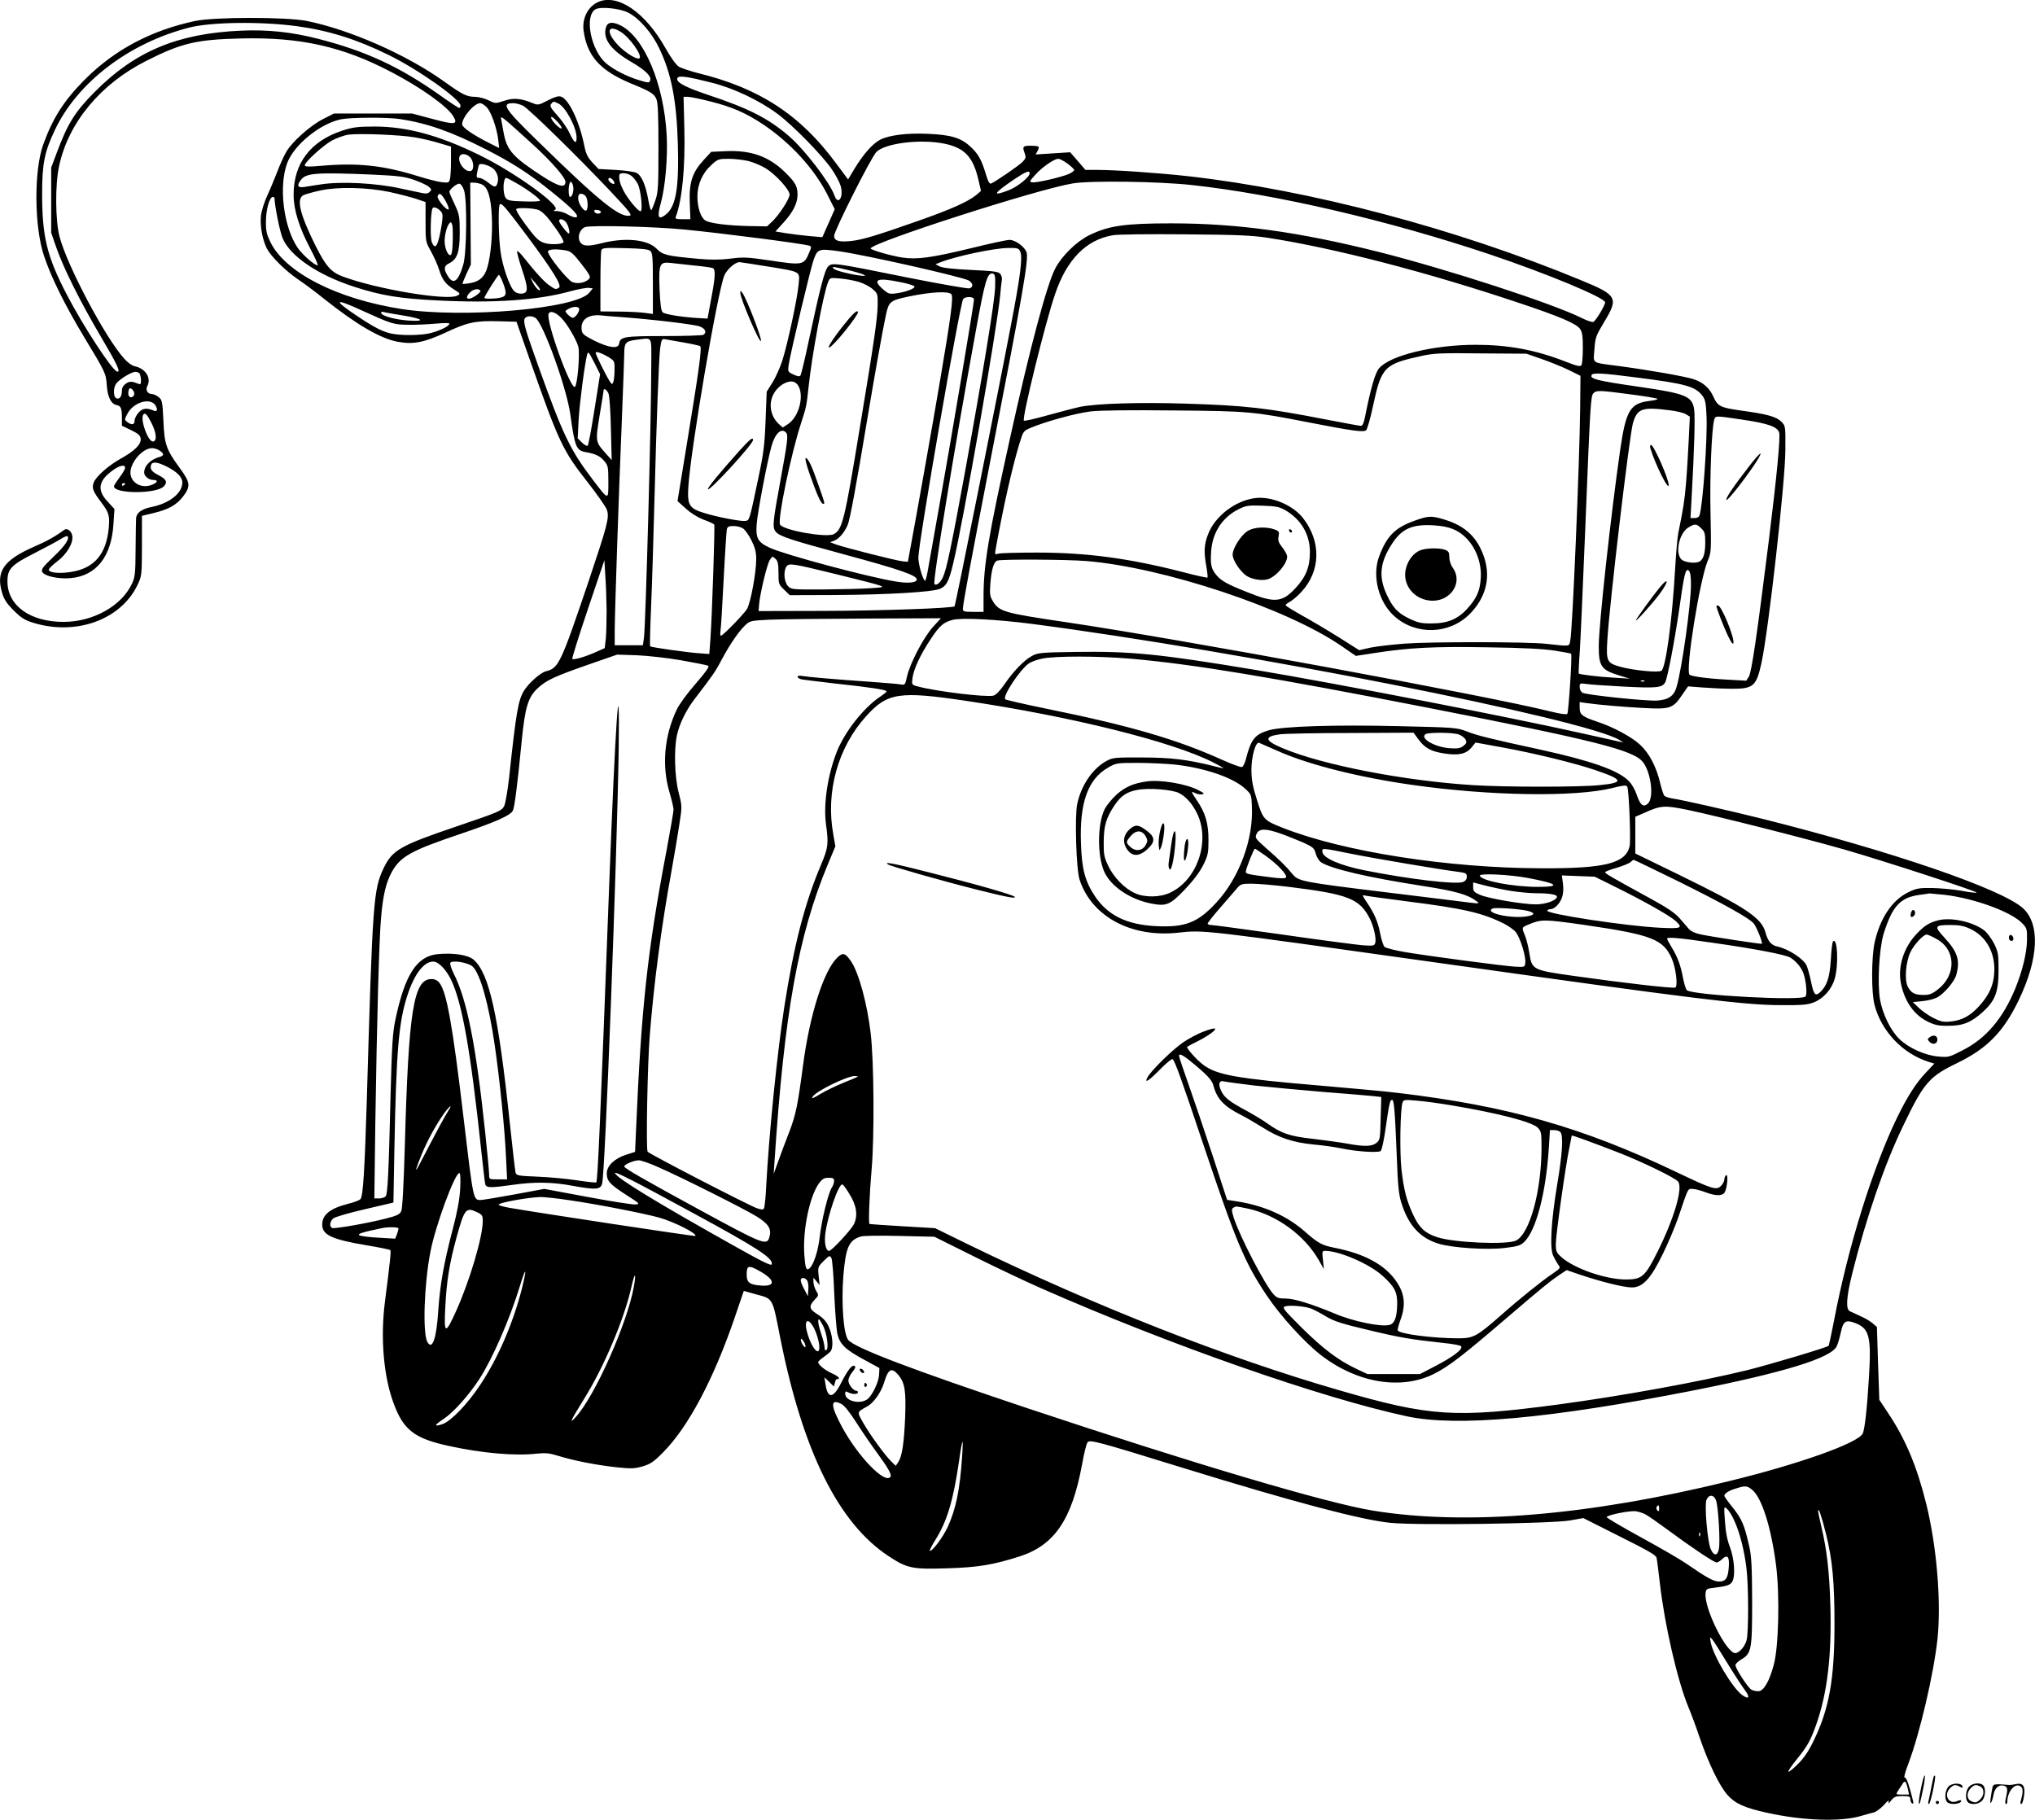 <svg version="1.0" xmlns="http://www.w3.org/2000/svg"
  viewBox="0 0 1280.118 1144.776"
 preserveAspectRatio="xMidYMid meet">
<g transform="translate(-0.303,1144.907) scale(0.1,-0.1)"
fill="#000000" stroke="none">
<path d="M3765 11436 c-63 -28 -101 -102 -91 -179 22 -161 104 -252 298 -333
125 -51 145 -64 160 -98 10 -23 13 -100 13 -306 0 -243 -2 -281 -19 -330 -10
-30 -22 -59 -26 -63 -3 -4 -12 25 -19 65 -16 92 -42 153 -73 169 -12 7 -72 16
-132 19 l-108 6 -38 40 c-29 32 -41 55 -50 100 -30 154 -97 297 -147 315 -16
6 -39 -1 -83 -23 -56 -30 -64 -31 -93 -19 -77 32 -124 36 -182 16 -55 -18 -56
-18 -99 3 -24 12 -62 22 -85 22 -51 0 -80 14 -195 97 -235 168 -589 324 -861
380 -131 26 -581 26 -705 0 -276 -59 -504 -180 -691 -366 -134 -135 -202 -241
-264 -411 -59 -164 -57 -517 5 -701 44 -133 131 -309 252 -510 137 -227 137
-226 143 -306 5 -72 27 -115 61 -122 27 -5 34 -20 34 -78 l0 -52 58 -28 c45
-22 58 -33 60 -54 4 -35 -37 -76 -125 -125 -79 -44 -158 -114 -171 -152 -12
-34 -4 -54 47 -122 50 -66 55 -84 48 -164 -16 -164 -91 -252 -237 -275 -72
-12 -140 -5 -140 14 0 7 24 31 54 53 59 45 100 113 94 158 -4 32 -32 54 -52
39 -54 -40 -109 -71 -186 -104 -192 -84 -243 -155 -205 -287 13 -45 28 -69 74
-115 47 -47 69 -61 124 -78 267 -82 547 18 653 234 29 60 29 61 30 249 l0 190
71 17 c99 24 146 51 188 105 48 64 46 87 -20 177 -87 119 -98 151 -104 300 -6
120 -8 130 -30 148 -13 10 -31 19 -41 19 -28 0 -43 25 -31 49 28 51 -9 111
-78 126 -17 3 -46 24 -66 47 -118 130 -358 582 -407 767 -27 101 -29 329 -3
446 58 272 260 516 548 661 221 112 314 134 592 141 376 10 646 -51 953 -213
183 -96 346 -212 385 -274 34 -55 14 -58 -130 -19 l-128 34 -246 0 -245 0 -69
-35 c-79 -40 -194 -142 -231 -206 -14 -24 -39 -78 -55 -121 -17 -43 -45 -112
-64 -153 -19 -41 -37 -98 -40 -126 -8 -59 8 -152 37 -209 27 -51 117 -140 198
-195 36 -24 107 -77 158 -118 207 -165 358 -253 467 -273 97 -18 165 -5 299
57 141 66 188 76 336 72 l112 -3 79 -225 c188 -535 211 -584 369 -785 60 -77
115 -155 121 -174 16 -48 4 -93 -116 -451 -176 -520 -188 -544 -268 -564 -33
-8 -108 -74 -137 -121 -37 -59 -50 -134 -95 -554 -9 -79 -23 -157 -30 -172
-16 -31 -32 -38 -300 -129 -357 -121 -404 -149 -459 -263 -64 -137 -69 -199
-106 -1477 -13 -420 -23 -585 -39 -604 -6 -8 -41 -21 -78 -30 -113 -29 -163
-68 -163 -131 0 -65 60 -93 279 -130 79 -13 146 -27 149 -30 6 -5 0 -66 -34
-330 -28 -222 -8 -461 53 -628 62 -173 132 -228 353 -275 205 -45 416 -63 546
-48 60 6 82 4 140 -14 98 -30 235 -57 361 -71 96 -10 115 -10 168 5 50 15 70
28 130 89 157 158 316 458 447 839 l60 176 71 -20 c116 -31 107 -15 159 -279
142 -712 366 -1162 680 -1369 119 -78 148 -84 372 -77 195 6 287 22 454 75
219 71 328 232 392 579 12 67 27 129 34 138 14 19 56 8 606 -162 697 -215
1118 -326 1300 -344 165 -17 1014 -5 1129 15 l84 15 228 -115 c182 -91 230
-118 233 -136 3 -13 12 -86 21 -163 30 -260 111 -612 179 -775 15 -36 48 -123
72 -195 56 -162 123 -300 174 -358 48 -54 107 -81 249 -112 224 -50 464 -58
591 -20 30 9 66 19 80 22 14 3 42 24 63 46 23 27 35 35 31 22 -4 -15 0 -13 16
8 18 23 29 27 71 27 42 0 49 -3 49 -19 0 -11 5 -23 10 -26 14 -8 13 -3 -12 87
-14 50 -26 77 -33 74 -7 -2 2 35 21 83 75 199 161 569 185 790 24 232 -4 576
-70 846 -59 238 -130 408 -239 572 l-57 86 -8 229 -7 229 -28 24 c-15 13 -49
33 -77 45 -27 12 -57 26 -65 30 -27 13 -23 86 15 239 87 348 202 682 316 919
133 279 166 317 343 403 188 91 291 195 387 394 127 263 137 481 27 581 -134
121 -829 359 -1643 563 -205 51 -496 117 -557 126 -26 4 -51 12 -56 19 -5 6
-17 43 -26 81 -24 101 -68 185 -125 238 -53 50 -171 113 -271 146 -93 31 -110
44 -110 87 l0 36 43 -6 c75 -11 229 -24 358 -31 165 -9 186 -3 240 77 l41 59
91 -7 c51 -4 136 -8 189 -8 131 0 150 17 182 164 45 210 149 1137 150 1337 1
152 1 152 -25 179 -32 32 -91 48 -253 70 -132 19 -147 26 -175 88 -25 55 -65
90 -126 110 -54 17 -267 55 -460 81 -188 25 -169 13 -162 106 5 75 9 85 61
172 92 152 83 169 -143 262 -787 326 -1704 568 -2470 655 -189 21 -461 40
-578 40 l-72 0 -48 56 -48 55 -109 -7 -108 -7 12 23 c15 28 11 31 -39 32 -53
1 -58 -5 -43 -44 10 -28 9 -35 -11 -56 -21 -23 -173 -127 -200 -138 -10 -3
-19 14 -32 58 -27 91 -48 129 -98 175 -59 55 -123 74 -267 80 -130 6 -243 -8
-300 -37 -47 -24 -105 -90 -160 -180 l-42 -70 -76 102 c-225 305 -483 473
-868 567 -50 13 -104 31 -120 40 -18 11 -50 56 -84 116 -127 226 -301 346
-425 291z m189 -66 c69 -35 149 -126 195 -223 77 -159 110 -328 118 -602 8
-282 -12 -400 -80 -449 -43 -32 -51 -12 -28 72 29 104 45 287 38 428 -17 324
-142 621 -292 694 -52 25 -82 20 -91 -16 -19 -73 34 -142 166 -218 82 -48 123
-88 113 -112 -6 -18 -8 -18 -74 2 -73 22 -160 67 -205 106 -94 83 -136 295
-66 338 31 19 152 7 206 -20z m-2081 -86 c199 -27 376 -83 573 -180 187 -91
454 -280 454 -320 0 -8 -4 -14 -9 -14 -4 0 -59 36 -122 81 -252 178 -464 277
-765 354 -166 43 -321 59 -489 51 -396 -18 -663 -130 -916 -385 -126 -127
-171 -200 -240 -386 l-34 -90 0 -205 0 -205 33 -95 c45 -129 150 -339 276
-553 106 -179 132 -234 105 -225 -33 10 -216 291 -317 486 -124 238 -154 364
-154 632 0 191 15 264 81 403 142 298 465 545 842 642 138 36 455 40 682 9z
m2034 -35 c57 -35 137 -148 119 -166 -13 -13 -89 33 -136 83 -77 81 -66 134
17 83z m573 -320 c139 -35 301 -112 415 -197 98 -73 285 -265 342 -350 24 -35
48 -81 54 -102 21 -71 -16 -127 -39 -60 -29 81 -186 286 -285 372 -131 113
-253 175 -515 262 -144 48 -202 81 -187 105 9 16 61 9 215 -30z m-9 -118 c136
-34 224 -72 333 -145 170 -114 319 -276 402 -438 l48 -95 -39 -88 -39 -88 -81
7 c-44 4 -110 12 -147 18 l-67 11 51 56 c59 65 87 120 88 173 0 55 -12 77 -76
141 -103 102 -217 143 -378 135 l-89 -4 -48 -52 c-71 -77 -92 -141 -87 -269
l4 -103 -49 0 c-40 0 -48 3 -43 15 40 106 60 307 54 556 l-5 199 27 0 c16 0
79 -13 141 -29z m-956 -13 c45 -20 115 -150 115 -215 0 -44 -14 -35 -45 30
-13 29 -47 78 -76 110 -42 47 -49 60 -39 72 15 18 13 18 45 3z m-450 -24 c28
-30 63 -129 72 -203 l6 -53 -64 32 c-103 52 -169 98 -169 117 0 44 76 133 113
133 10 0 29 -12 42 -26z m228 10 c37 -19 342 -318 551 -539 123 -131 138 -150
118 -153 -65 -10 -198 99 -582 475 -205 200 -226 233 -148 233 16 0 43 -7 61
-16z m50 -233 c123 -111 217 -218 217 -246 0 -41 -44 -30 -146 36 -186 121
-224 163 -244 279 -6 36 -13 73 -15 83 -4 21 10 10 188 -152z m193 91 c-9 -9
-66 49 -66 67 0 10 13 2 36 -22 20 -21 33 -41 30 -45z m-1016 58 c171 -26 324
-80 539 -190 163 -83 271 -152 410 -264 136 -109 184 -159 157 -164 -9 -2 -31
6 -50 17 -18 12 -49 21 -67 22 -25 0 -29 2 -15 8 48 19 -252 236 -478 346
-251 123 -455 178 -656 178 -108 0 -136 -4 -205 -26 -199 -66 -305 -205 -305
-403 0 -95 35 -207 106 -341 30 -57 50 -103 45 -103 -20 0 -97 68 -126 111
-89 132 -120 387 -65 533 44 116 209 249 340 275 63 12 292 13 370 1z m92
-115 c43 -7 112 -23 153 -36 l75 -22 0 -91 c0 -50 -3 -102 -7 -115 -5 -21 -10
-23 -52 -18 -25 3 -91 20 -146 37 -221 69 -380 86 -612 66 -76 -7 -103 -6
-103 3 0 20 115 125 171 156 30 16 77 33 104 37 70 9 325 -1 417 -17z m3333
-40 c125 -26 179 -83 212 -224 l17 -73 -29 -25 c-53 -43 -157 -90 -365 -163
-261 -92 -351 -119 -422 -127 -77 -8 -108 1 -108 32 0 32 233 495 266 528 56
56 279 83 429 52z m-2985 -85 c23 -23 27 -78 6 -86 -34 -13 -87 53 -72 91 8
21 42 19 66 -5z m1755 -25 c33 -9 81 -30 107 -46 64 -41 148 -134 148 -164 0
-27 -65 -127 -110 -170 l-32 -30 -116 2 c-131 3 -243 17 -272 35 -29 19 -50
81 -50 151 0 77 32 149 91 201 37 34 43 36 107 36 37 0 95 -7 127 -15z m2003
-15 c23 -17 42 -35 42 -41 0 -5 -16 -17 -35 -25 -51 -21 -203 -56 -228 -52
-20 3 -19 6 18 47 44 49 119 101 145 101 10 0 36 -14 58 -30z m-3620 -26 c28
-19 44 -58 36 -90 -9 -36 -18 -37 -59 -4 -21 17 -47 30 -57 30 -18 0 -19 4
-13 37 4 21 9 42 12 46 7 11 51 0 81 -19z m3382 -36 c0 -23 -80 -87 -135 -107
-104 -39 -94 -20 35 68 76 51 100 61 100 39z m-4140 -7 c170 -8 205 -12 269
-34 40 -14 82 -34 92 -43 17 -16 18 -19 5 -32 -12 -12 -24 -13 -63 -4 -26 5
-79 17 -118 25 -157 35 -378 46 -505 26 -36 -5 -82 -13 -102 -16 -44 -7 -50 9
-20 47 33 41 101 45 442 31z m1636 -9 c12 -9 29 -32 39 -50 20 -40 33 -172 17
-172 -16 0 -81 79 -107 130 -22 43 -29 69 -26 98 2 18 53 14 77 -6z m-728 -43
c68 -38 152 -100 152 -112 0 -5 -45 -7 -101 -5 -86 2 -103 6 -115 22 -20 28
-17 126 4 126 3 0 30 -14 60 -31z m612 16 c7 -9 10 -18 7 -22 -8 -7 -37 15
-37 28 0 14 16 11 30 -6z m-250 -52 c0 -28 -10 -53 -21 -53 -10 0 -12 60 -3
85 5 13 8 14 15 3 5 -7 9 -23 9 -35z m3890 22 c526 -57 1233 -221 1874 -436
360 -121 726 -273 726 -302 0 -19 -59 -117 -74 -123 -8 -3 -40 8 -72 24 -184
92 -845 307 -1281 417 -504 126 -887 179 -1303 179 -290 0 -393 -15 -514 -74
-80 -39 -172 -129 -214 -208 -53 -100 -158 -492 -286 -1072 -136 -615 -166
-795 -166 -996 l0 -94 -65 0 c-57 0 -65 2 -65 19 0 29 53 314 165 891 215
1106 251 1313 235 1354 -13 34 -71 76 -106 76 -16 0 -121 -22 -233 -50 -261
-63 -347 -75 -443 -61 -71 11 -198 48 -198 57 0 35 1046 372 1270 409 109 19
542 13 750 -10z m-4578 -33 c20 -57 17 -390 -4 -465 -31 -108 -63 -133 -98
-74 -27 43 -25 63 7 79 52 25 68 70 68 193 0 103 -2 114 -32 179 -18 37 -33
72 -33 78 0 16 51 57 65 51 8 -2 20 -21 27 -41z m112 37 c38 -18 57 -79 63
-204 5 -107 -6 -241 -28 -317 -16 -58 -47 -88 -103 -99 -27 -5 -51 -7 -53 -6
-2 2 9 30 24 63 l28 59 -2 258 -2 257 24 0 c13 0 35 -5 49 -11z m-579 -48 c55
-12 128 -31 163 -42 l62 -21 0 -125 c0 -124 0 -125 35 -187 19 -35 41 -84 49
-110 20 -65 40 -93 92 -126 45 -28 45 -29 23 -41 -63 -33 -508 41 -721 121
-72 27 -105 64 -170 193 -98 197 -122 294 -77 318 12 6 61 20 108 30 111 24
293 20 436 -10z m351 -56 c14 -25 23 -49 19 -53 -11 -11 -75 65 -69 83 10 25
22 18 50 -30z m884 26 c12 -24 13 -78 1 -86 -15 -9 -51 45 -51 76 0 22 5 29
20 29 10 0 24 -9 30 -19z m-1960 -8 c0 -46 34 -214 51 -253 49 -114 222 -231
450 -305 170 -55 283 -74 527 -86 348 -18 628 1 830 57 52 14 105 24 119 22
l25 -3 -22 -27 c-79 -101 -790 -163 -1180 -103 -406 63 -732 229 -826 421 -24
50 -29 70 -28 134 1 75 23 150 43 150 6 0 11 -3 11 -7z m1587 -236 c163 -219
223 -315 202 -328 -20 -12 -22 -12 -59 14 -31 20 -87 81 -167 182 -17 22 -34
37 -37 34 -3 -3 10 -52 29 -110 42 -123 42 -153 2 -157 -17 -2 -37 4 -48 14
-30 27 -77 163 -88 255 -12 93 -15 282 -4 292 11 12 33 -14 170 -196z m-538
149 c10 -12 10 -30 2 -83 -21 -130 -40 -163 -62 -106 -11 29 -7 191 5 212 8
13 35 1 55 -23z m610 13 c19 -7 48 -33 74 -68 54 -70 91 -130 84 -137 -12 -12
-77 -15 -114 -5 -33 9 -52 24 -91 74 -51 64 -92 126 -92 140 0 11 103 8 139
-4z m394 -14 c-4 -15 -36 -12 -41 3 -3 9 3 13 19 10 13 -1 23 -7 22 -13z
m-221 -62 c16 -18 30 -73 19 -73 -9 0 -61 67 -61 79 0 17 25 13 42 -6z m-711
-50 c2 -80 -2 -148 -11 -156 -15 -16 -40 37 -40 86 0 51 22 117 39 117 6 0 12
-21 12 -47z m1459 2 c245 -24 739 -88 782 -101 16 -5 17 -8 2 -42 -34 -82 -38
-83 -257 -50 -131 19 -159 21 -240 10 -66 -8 -124 -8 -202 -1 -197 18 -223 24
-261 63 -57 59 -198 73 -347 35 -90 -23 -123 -19 -138 14 -14 30 3 74 33 87
32 14 435 4 628 -15z m3676 -53 c415 -65 987 -213 1559 -404 270 -90 374 -134
398 -169 13 -18 17 -46 17 -119 0 -52 -4 -101 -9 -108 -6 -11 -27 -6 -99 22
-189 74 -360 106 -567 106 -264 0 -539 -67 -607 -148 -25 -30 -52 -124 -88
-304 -7 -38 -16 -58 -26 -58 -7 0 -106 18 -219 40 -376 73 -504 88 -884 100
-288 9 -556 1 -662 -20 -30 -6 -120 -30 -201 -52 -81 -23 -151 -39 -154 -35
-14 13 134 615 196 796 73 216 194 341 362 370 30 6 228 8 453 6 340 -3 420
-6 531 -23z m-3893 -81 c15 -12 17 -39 17 -205 l0 -192 -52 7 c-29 4 -104 8
-165 8 l-113 1 0 184 c0 101 3 192 6 201 6 15 23 16 149 13 101 -2 147 -7 158
-17z m2328 -5 c16 -33 0 -160 -58 -459 -77 -407 -350 -1767 -355 -1772 -12
-12 -455 -28 -823 -29 l-410 -1 3 40 c5 66 50 256 68 282 15 24 16 24 35 7 15
-14 19 -31 19 -89 0 -68 1 -72 36 -106 l35 -34 287 1 c322 2 609 18 658 39 40
17 56 46 82 155 63 258 277 1480 297 1695 3 39 8 79 10 91 3 11 -1 29 -9 39
-11 15 -37 19 -184 26 -112 5 -180 13 -198 22 l-26 14 28 11 c97 39 339 90
427 91 62 1 68 -1 78 -23z m-2859 8 c32 -6 46 -18 99 -86 53 -69 60 -82 47
-94 -24 -24 -71 -33 -105 -19 -31 13 -153 165 -153 191 0 15 46 19 112 8z
m1715 -5 c163 -22 786 -163 821 -185 27 -18 29 -41 3 -49 -10 -3 -187 28 -393
69 -465 94 -470 94 -496 68 -21 -21 -49 -128 -123 -474 -23 -109 -46 -203 -50
-210 -6 -9 -16 -8 -45 5 -35 17 -36 19 -30 60 13 83 139 613 158 664 24 66 33
69 155 52z m-909 -90 c57 -5 110 -13 118 -16 20 -7 17 -57 -10 -198 l-22 -120
-55 3 c-104 6 -214 23 -228 37 -9 9 -15 52 -19 147 -6 158 0 171 71 163 23 -3
89 -10 145 -16z m456 -5 c222 -36 210 -30 203 -112 -7 -87 -71 -385 -104 -485
-14 -43 -42 -104 -61 -135 l-36 -57 -7 -180 c-6 -156 -12 -206 -48 -375 -54
-256 -53 -254 -79 -258 -28 -4 -176 24 -256 49 -97 29 -110 50 -103 164 14
234 185 1235 227 1332 17 39 68 83 95 83 5 0 82 -12 169 -26z m515 -24 c99
-24 139 -43 71 -34 -67 9 -151 31 -163 43 -15 15 -5 14 92 -9z m924 -105 c-2
-88 -74 -528 -188 -1156 -87 -477 -118 -624 -141 -672 -17 -35 -41 -54 -53
-42 -12 13 127 863 260 1590 59 325 73 370 108 363 13 -3 16 -17 14 -83z
m-3094 20 c24 -64 20 -81 -21 -89 -36 -7 -98 -8 -98 -1 0 11 85 145 91 145 4
0 17 -25 28 -55z m231 -38 c0 -16 -31 15 -46 47 l-15 31 31 -35 c16 -19 30
-38 30 -43z m2008 48 c29 -9 67 -29 85 -45 31 -27 32 -31 31 -102 -2 -84 -20
-214 -110 -756 -98 -598 -112 -654 -166 -683 -45 -24 -318 24 -338 60 -17 32
70 451 134 644 31 95 33 105 46 227 20 192 92 581 122 654 11 28 12 29 77 23
36 -3 90 -13 119 -22z m260 -1 c42 -8 81 -20 86 -25 13 -12 -48 -36 -111 -45
-46 -6 -52 -4 -86 26 -70 61 -37 75 111 44z m-2643 -54 c6 -10 -51 -50 -72
-50 -19 0 -16 17 7 40 21 21 55 27 65 10z m2963 -22 c13 -17 -4 -148 -69 -528
-42 -252 -149 -854 -192 -1085 l-13 -70 -33 3 c-40 4 -359 85 -416 105 l-40
15 26 10 c31 12 65 53 85 100 14 35 54 250 124 672 48 287 94 545 116 648 18
84 26 91 144 116 139 29 251 35 268 14z m142 -33 c0 -25 -145 -888 -216 -1285
-36 -201 -70 -393 -76 -428 -6 -34 -14 -60 -17 -57 -16 16 -41 106 -41 146 0
92 262 1601 282 1627 15 18 68 16 68 -3z m-3857 -66 c196 -89 205 -92 297 -93
47 -1 124 3 173 7 51 5 87 5 87 0 0 -17 -74 -51 -136 -63 -34 -7 -101 -10
-150 -8 -103 4 -152 24 -294 119 -153 102 -145 115 23 38z m1372 11 c9 -14
-21 -60 -39 -60 -13 0 -52 37 -45 44 29 24 74 33 84 16z m-1110 -45 c131 -21
151 -40 34 -32 -84 6 -169 30 -169 49 0 5 8 7 18 4 9 -3 62 -12 117 -21z m997
-14 c36 -35 96 -136 109 -183 11 -43 -5 -236 -21 -252 -25 -25 -184 413 -166
459 8 22 43 11 78 -24z m373 4 c213 -16 470 -47 501 -60 35 -14 44 -37 22 -52
-7 -4 -119 -8 -248 -8 -250 0 -276 -4 -282 -47 -5 -35 -63 -28 -156 18 -67 34
-77 43 -80 68 -8 64 40 99 123 91 22 -3 76 -7 120 -10z m-532 -7 c50 -39 196
-443 218 -608 28 -202 37 -225 96 -235 60 -10 92 -25 118 -57 23 -27 25 -38
25 -130 0 -119 3 -119 -100 16 -141 186 -185 278 -341 713 -80 224 -95 274
-86 296 8 20 46 22 70 5z m727 -290 c0 -345 -35 -1630 -46 -1720 l-7 -48 -88
0 -89 0 0 89 c0 107 24 826 45 1333 8 202 15 389 15 415 0 65 10 76 72 84 110
13 98 32 98 -153z m201 137 c53 -9 100 -20 106 -23 13 -8 -6 -146 -89 -651
l-53 -324 52 -47 c32 -29 74 -55 112 -70 34 -12 64 -26 67 -31 5 -9 -13 -557
-24 -719 l-7 -95 -55 4 c-74 4 -310 38 -317 44 -3 3 0 117 6 254 6 136 15 437
21 668 12 470 28 902 36 955 8 54 11 59 31 55 10 -2 61 -11 114 -20z m-558
-420 c-19 -121 -38 -224 -43 -229 -5 -5 -20 4 -36 19 l-27 27 6 117 c6 105 37
342 53 408 6 24 10 20 45 -48 l37 -74 -35 -220z m94 324 c31 -20 33 -24 32
-77 0 -31 -4 -65 -8 -76 -7 -17 -8 -17 -23 5 -23 36 -88 167 -88 179 0 12 41
-3 87 -31z m5863 -8 c52 -18 129 -49 170 -69 l75 -37 -2 -210 c-4 -341 -48
-1387 -62 -1455 -8 -39 5 -38 -151 -21 -123 13 -714 14 -895 1 -77 -6 -172
-17 -211 -25 l-71 -16 -128 81 c-70 44 -175 106 -231 137 -57 32 -104 61 -104
65 0 4 13 14 28 22 15 8 47 35 71 61 123 133 126 318 10 466 -64 81 -197 137
-298 125 -125 -14 -257 -115 -299 -229 -25 -65 -27 -112 -10 -203 6 -35 9 -66
7 -68 -3 -3 -74 13 -158 35 -335 86 -602 122 -916 122 -121 0 -230 -3 -242 -7
-21 -7 -22 -5 -18 21 46 259 105 521 150 669 25 81 25 82 72 102 92 39 285 92
377 103 60 7 247 9 527 6 471 -4 495 -7 849 -76 267 -52 343 -63 357 -48 7 7
27 75 43 152 53 247 70 264 310 316 73 16 124 18 370 15 l285 -2 95 -33z
m-8816 -97 c3 -9 6 -27 6 -41 0 -20 -4 -24 -17 -18 -40 16 -54 17 -78 1 -16
-11 -25 -26 -25 -44 0 -36 -14 -56 -34 -49 -19 7 -22 58 -5 88 14 27 97 79
125 79 12 0 25 -7 28 -16z m9410 -19 c314 -40 374 -56 420 -118 16 -22 21 -46
24 -128 6 -142 -23 -557 -44 -621 -3 -11 -15 -18 -31 -18 l-26 0 7 123 c17
306 23 516 16 561 -12 82 -52 99 -340 141 -271 39 -320 51 -304 76 8 14 70 11
278 -16z m-5288 -33 c63 -42 35 -206 -45 -260 l-34 -22 -25 22 c-52 48 -66
127 -33 188 30 58 102 96 137 72z m-4159 -76 c-10 -25 -37 -19 -37 7 0 13 3
27 7 31 11 11 36 -21 30 -38z m2984 7 c6 -15 13 -116 15 -223 l5 -195 -36 40
c-67 75 -67 74 -40 241 14 82 25 152 25 157 0 18 21 4 31 -20z m6432 -5 c92
-12 167 -25 167 -28 0 -4 -23 -10 -51 -13 -121 -15 -148 -59 -184 -307 -60
-419 -135 -1104 -135 -1236 0 -128 16 -150 135 -186 l60 -18 -100 6 c-94 5
-214 20 -221 26 -1 2 1 66 7 143 5 77 20 421 34 765 32 793 34 838 52 856 19
19 40 18 236 -8z m-9285 -65 c18 -25 16 -47 -5 -38 -47 20 -72 17 -97 -10 -15
-16 -26 -39 -26 -51 0 -27 -17 -31 -46 -10 -19 15 -19 15 1 53 36 69 137 102
173 56z m9522 -34 c47 -5 96 -17 109 -26 l24 -15 -7 -147 c-4 -80 -11 -202
-17 -271 -9 -111 -18 -164 -49 -316 -5 -23 -14 -127 -20 -230 -18 -318 -58
-611 -85 -634 -16 -14 -180 2 -261 25 -82 23 -88 35 -80 166 13 225 139 1288
161 1366 27 92 58 103 225 82z m-9545 -79 c32 -62 37 -113 12 -118 -32 -7 -86
145 -61 171 11 11 23 -2 49 -53z m10010 19 c159 -23 221 -45 230 -82 8 -31
-15 -274 -65 -677 -76 -610 -109 -831 -126 -858 l-16 -25 -123 7 c-118 6 -222
20 -234 31 -27 27 64 595 114 715 23 54 23 60 18 305 -5 227 7 520 23 583 8
27 6 27 179 1z m-6016 -83 c13 -16 8 -55 -35 -291 -50 -270 -53 -303 -32 -330
23 -29 92 -52 433 -144 344 -93 455 -131 455 -157 0 -20 -51 -26 -126 -14
-169 26 -700 168 -798 213 -76 35 -90 60 -83 150 6 76 66 392 93 489 23 83 64
119 93 84z m-3941 -112 c28 -19 28 -31 0 -39 -59 -16 -98 -56 -98 -99 0 -22
29 -46 56 -46 31 0 31 -14 -1 -28 -61 -28 -127 0 -140 58 -14 65 69 170 135
170 14 0 36 -7 48 -16z m44 -100 c65 -33 98 -66 98 -100 0 -67 -80 -131 -193
-154 -64 -13 -96 -37 -98 -72 -1 -13 -2 -99 -3 -193 -1 -151 -3 -175 -22 -216
-65 -141 -243 -241 -429 -242 -211 -1 -355 102 -355 254 0 80 23 104 173 180
67 34 139 73 160 86 22 14 41 22 44 19 16 -15 -15 -61 -87 -129 -69 -66 -79
-80 -71 -96 14 -26 99 -45 176 -39 164 14 260 135 272 344 l6 91 -44 48 c-67
72 -57 130 33 195 44 32 78 39 78 16 0 -8 -16 -35 -35 -60 -19 -26 -35 -50
-35 -56 0 -48 265 -49 313 -1 26 26 17 46 -33 71 -43 22 -56 40 -46 65 8 22
40 18 98 -11z m-262 -108 c0 -3 -4 -8 -10 -11 -5 -3 -10 -1 -10 4 0 6 5 11 10
11 6 0 10 -2 10 -4z m7301 -168 c96 -57 151 -149 152 -258 1 -95 -24 -159 -90
-230 -85 -92 -132 -96 -309 -24 -121 48 -158 69 -188 104 -34 41 -40 66 -34
153 8 116 70 211 171 262 48 24 60 26 152 23 87 -3 106 -7 146 -30z m2614
-113 c22 -21 25 -33 25 -90 0 -64 -11 -102 -34 -117 -23 -16 -96 -8 -116 12
-41 41 -14 166 44 201 40 25 52 24 81 -6z m-6027 -1 c12 -8 36 -42 52 -74 23
-46 30 -73 30 -119 0 -86 -36 -277 -58 -313 -23 -36 -152 -168 -164 -168 -4 0
-5 12 -3 28 3 15 12 160 20 322 8 162 18 305 20 318 4 18 12 22 43 22 21 0 48
-7 60 -16z m2158 -204 c485 -40 1257 -296 1603 -533 l93 -64 117 18 c219 34
375 42 712 36 228 -3 353 -10 423 -21 55 -9 101 -17 102 -19 8 -7 -16 -371
-24 -379 -5 -5 -48 1 -108 16 -393 98 -2327 455 -3044 561 -391 58 -421 66
-461 132 -19 31 -21 44 -16 111 7 91 22 139 45 145 34 9 434 7 558 -3z m-3017
-311 c0 -64 -2 -143 -5 -177 l-7 -60 -56 -25 c-64 -29 -140 -51 -148 -43 -3 3
41 144 98 313 l104 308 6 -100 c4 -55 7 -152 8 -216z m1432 231 c358 -89 343
-83 229 -91 -52 -4 -186 -7 -297 -8 -196 -1 -203 0 -223 21 -26 28 -30 98 -8
126 17 19 42 15 299 -48z m5389 -69 c0 -123 -56 -523 -90 -642 -16 -58 -51
-82 -123 -87 -69 -4 -442 35 -469 49 -10 6 -18 21 -18 36 0 24 2 25 38 20 20
-4 128 -11 238 -17 210 -11 244 -7 262 27 15 28 59 259 88 458 32 227 40 261
60 245 10 -9 14 -35 14 -89z m-4770 -268 c-59 -67 -142 -226 -161 -308 -12
-56 -13 -56 -43 -51 -17 3 -101 10 -186 16 -232 16 -400 31 -432 37 -34 7 -38
-12 -5 -21 13 -3 106 -14 207 -26 224 -24 330 -40 330 -50 0 -4 -18 -19 -41
-34 -103 -69 -222 -220 -272 -346 -58 -148 -85 -330 -68 -456 17 -122 14 -147
-30 -252 -103 -242 -172 -507 -233 -902 -45 -292 -96 -801 -113 -1121 -3 -70
-10 -133 -14 -141 -6 -10 -15 -10 -46 1 -53 19 -676 341 -686 355 -11 14 -1
548 13 726 25 322 73 689 136 1033 19 106 42 242 51 303 17 109 17 112 -5 198
-25 98 -30 267 -11 358 15 72 58 161 114 233 112 146 129 170 167 243 53 99
108 179 148 217 30 29 34 30 158 36 70 3 340 6 600 7 l474 2 -52 -57z m620 22
c1326 -173 3487 -600 3700 -731 l25 -15 -27 5 c-14 3 -117 26 -228 51 -494
110 -1535 312 -2060 400 -607 101 -780 118 -1130 113 -219 -3 -238 -5 -275
-25 -49 -26 -118 -97 -175 -181 -27 -39 -53 -65 -68 -69 -47 -11 -356 26 -476
58 -38 10 -38 11 -33 52 8 59 50 148 113 243 57 87 82 109 141 124 57 14 275
3 493 -25z m-2200 -230 c85 -15 161 -30 168 -34 9 -5 -14 -38 -78 -112 -52
-59 -104 -130 -120 -164 -78 -164 -95 -352 -46 -518 14 -48 26 -98 26 -111 0
-13 -20 -128 -44 -257 -120 -630 -159 -988 -192 -1760 l-6 -136 -56 -18 c-73
-23 -122 -70 -122 -117 0 -48 19 -69 121 -135 89 -57 90 -58 58 -61 -19 -1
-155 20 -303 48 l-269 50 -189 -35 c-104 -19 -200 -35 -213 -35 -45 0 -45 3
-105 510 -70 592 -107 798 -152 855 -14 18 -29 25 -52 25 -111 0 -143 -200
-166 -1040 -8 -262 -15 -403 -23 -420 -10 -21 -27 -29 -102 -48 -115 -29 -316
-64 -332 -58 -19 8 -16 40 6 60 10 9 95 34 199 58 l180 42 6 336 c12 622 27
797 81 965 44 136 104 215 163 215 33 0 79 -47 112 -113 70 -145 123 -444 190
-1072 12 -110 23 -208 26 -217 7 -22 34 -22 169 -3 139 20 251 19 383 -6 144
-26 173 -24 183 15 19 70 93 2034 104 2731 8 594 -21 169 -60 -860 -56 -1490
-72 -1855 -81 -1864 -2 -3 -57 3 -122 13 -64 10 -176 20 -249 23 -123 5 -132
7 -137 27 -3 12 -19 152 -36 311 -72 684 -130 944 -229 1028 -35 29 -125 43
-223 34 -133 -12 -208 -129 -268 -414 -17 -82 -22 -160 -30 -473 -12 -500 -18
-621 -31 -637 -7 -7 -25 -13 -41 -13 l-30 0 6 468 c10 650 24 1177 37 1307 12
135 31 213 66 277 54 99 120 136 438 243 216 73 308 114 324 144 11 20 29 163
56 440 21 211 40 275 101 331 55 51 108 75 329 152 l170 59 125 -4 c69 -3 195
-17 280 -32z m2830 10 c389 -34 882 -116 1880 -311 1040 -204 1279 -264 1338
-339 51 -65 71 -225 31 -261 -28 -26 -48 -10 -70 55 -9 29 -31 68 -49 86 -66
68 -235 128 -560 199 -309 67 -395 88 -460 114 -63 24 -74 25 -425 33 -404 10
-738 -1 -821 -26 -88 -26 -112 -57 -144 -183 -6 -24 -17 -45 -24 -48 -7 -3
-62 17 -122 44 -290 131 -583 216 -1109 323 -137 28 -254 55 -258 59 -20 18
94 190 150 227 14 9 51 23 82 29 80 17 356 17 561 -1z m3227 -141 c-3 -3 -12
-4 -19 -1 -8 3 -5 6 6 6 11 1 17 -2 13 -5z m-4265 -124 c662 -99 1288 -254
1551 -386 37 -19 67 -36 67 -37 0 -2 -30 4 -67 14 -160 40 -266 53 -448 53
-166 1 -183 -1 -220 -21 -89 -48 -161 -154 -186 -273 -16 -79 -6 -410 15 -474
76 -233 325 -367 622 -334 158 18 156 18 1614 -187 1650 -232 1941 -268 2175
-269 132 -1 168 2 207 17 61 24 113 82 132 148 26 87 18 264 -10 236 -5 -4
-11 -56 -14 -115 -7 -113 -25 -166 -69 -206 -29 -26 -39 -14 -56 70 -8 38 -20
81 -26 96 -18 44 -114 107 -186 123 -38 8 -59 33 -74 88 -25 92 -120 156 -546
364 l-273 133 0 116 0 115 55 24 c107 48 127 49 271 20 183 -38 729 -176 989
-250 247 -71 839 -264 832 -271 -3 -3 -47 2 -98 12 -52 9 -135 16 -185 17 -80
1 -98 -3 -147 -27 -101 -49 -177 -163 -211 -313 -21 -94 -22 -317 -1 -396 43
-165 176 -305 338 -357 l38 -12 -50 -53 c-66 -69 -121 -156 -186 -290 -153
-318 -306 -807 -394 -1269 -17 -88 -33 -161 -35 -163 -11 -11 -371 -118 -511
-153 -308 -75 -782 -161 -1180 -215 -661 -88 -814 -78 -1390 89 -713 206
-1538 531 -2330 916 l-210 103 -205 12 c-113 7 -206 13 -207 14 -8 3 -1 183
13 343 18 204 15 683 -6 858 -22 187 -75 380 -123 451 -36 53 -52 58 -86 25
-86 -82 -174 -358 -216 -676 -34 -258 -46 -313 -86 -419 -23 -58 -54 -142 -70
-186 l-29 -80 5 75 c62 938 149 1423 335 1870 l48 115 -13 75 c-49 268 29 547
206 743 134 149 208 160 631 97z m2843 -241 c40 -55 78 -76 158 -89 93 -15
141 -5 175 35 l27 33 160 -29 c209 -38 463 -100 595 -145 177 -60 181 -79 24
-94 -131 -13 -586 -13 -794 0 -425 26 -944 126 -1195 231 -118 49 -124 75 -18
89 32 4 234 8 448 8 l390 2 30 -41z m254 30 c17 -6 36 -20 43 -32 9 -17 7 -24
-13 -40 -19 -15 -36 -18 -84 -15 -95 6 -194 63 -154 89 20 12 170 11 208 -2z
m-1129 -108 c194 -85 507 -163 840 -210 487 -69 1017 -77 1252 -20 71 18 91
20 97 10 11 -18 24 -340 15 -376 -25 -107 -155 -140 -554 -138 -589 1 -1250
105 -1629 255 -117 46 -123 52 -161 175 -27 84 -34 125 -35 188 0 85 27 181
49 171 6 -3 63 -27 126 -55z m-662 -81 c188 -20 366 -80 444 -149 42 -38 43
-39 46 -113 11 -206 -78 -448 -222 -605 -117 -128 -197 -159 -381 -150 -184 9
-304 68 -384 188 -62 93 -83 170 -88 330 -10 258 43 406 170 479 50 29 56 30
185 30 73 0 176 -5 230 -10z m674 -436 c40 -14 103 -40 141 -56 61 -28 68 -35
77 -70 6 -21 21 -45 33 -53 64 -42 297 -96 638 -149 213 -33 285 -54 343 -98
17 -13 12 -14 -45 -7 -35 5 -269 33 -519 64 -540 66 -559 70 -597 116 -37 46
-84 92 -168 165 -66 59 -69 63 -57 88 15 34 57 35 154 0z m-98 -138 c77 -55
142 -124 128 -138 -6 -6 -40 -5 -93 2 -148 19 -159 21 -159 36 0 17 50 144 57
144 3 0 33 -20 67 -44z m529 14 c154 -31 581 -103 680 -115 52 -7 57 -10 57
-31 0 -16 -8 -27 -23 -33 -46 -18 -344 18 -625 74 -148 30 -255 76 -260 113
-4 28 -6 28 171 -8z m2067 -175 c288 -143 442 -229 474 -264 17 -19 59 -122
52 -129 -4 -3 -315 44 -385 59 -31 6 -62 20 -73 33 -10 11 -36 42 -58 67 -29
34 -76 66 -182 124 -243 133 -288 159 -288 167 0 4 33 17 73 28 39 12 79 28
87 36 8 8 17 14 20 14 3 0 129 -61 280 -135z m-940 20 c184 -35 204 -55 57
-55 -157 0 -355 38 -365 70 -6 17 187 8 308 -15z m550 -58 c178 -88 338 -179
373 -211 49 -45 39 -50 -100 -43 -216 11 -720 88 -707 108 3 5 13 9 23 9 10 0
27 10 39 23 33 35 44 76 37 136 l-7 53 104 -4 103 -4 135 -67z m-665 -22 c50
-8 122 -15 161 -15 87 0 136 -9 131 -24 -7 -23 -72 -46 -133 -46 -82 0 -299
37 -351 60 -37 16 -43 23 -43 48 l0 30 73 -19 c39 -10 113 -26 162 -34z
m-1394 25 c373 -46 445 -74 509 -200 25 -49 42 -127 34 -153 -6 -18 -12 -19
-83 -14 -42 4 -267 33 -501 67 -234 33 -435 60 -447 60 -13 0 -23 4 -23 9 0 5
35 50 78 99 42 49 89 103 104 120 25 30 30 32 95 32 38 0 143 -9 234 -20z
m4124 -50 c188 -22 421 -107 490 -180 28 -29 30 -37 29 -103 -1 -82 -29 -197
-74 -307 -78 -189 -185 -315 -333 -389 -83 -43 -88 -44 -153 -38 -84 8 -183
53 -243 110 -55 53 -106 158 -122 250 -16 99 -6 300 20 401 12 44 36 107 54
140 40 72 89 105 176 116 31 4 58 8 61 9 3 0 46 -4 95 -9z m-3390 -40 c365
-46 484 -73 622 -143 28 -15 61 -38 72 -53 27 -34 64 -153 59 -191 -3 -28 -4
-28 -63 -25 -71 4 -518 63 -689 91 -66 11 -126 26 -134 34 -7 8 -20 46 -27 85
-14 74 -38 128 -88 201 -24 36 -26 42 -11 37 11 -3 127 -19 259 -36z m768 -61
c50 -13 47 -26 -8 -35 -103 -15 -270 24 -212 50 17 8 174 -3 220 -15z m361
-89 c419 -61 493 -90 546 -212 25 -58 39 -171 22 -181 -11 -8 -336 30 -640 73
-257 36 -262 39 -278 140 -6 41 -19 92 -28 114 -21 51 -22 51 22 69 81 34 96
34 356 -3z m798 -111 c269 -38 467 -76 495 -95 34 -22 63 -56 78 -91 18 -43
28 -135 16 -152 -19 -30 -707 7 -747 39 -6 6 -17 41 -24 78 -15 80 -34 131
-72 193 -15 25 -28 49 -28 53 0 12 71 6 282 -25z m-7796 -150 c48 -45 101
-234 139 -493 32 -223 63 -525 71 -703 l7 -143 -56 0 c-57 0 -57 0 -57 30 0
17 -11 137 -25 268 -58 548 -114 831 -197 995 -16 32 -26 63 -22 69 12 19 113
2 140 -23z m2423 -693 c-2 -2 -44 -20 -92 -39 -48 -20 -110 -50 -137 -66 -54
-33 -65 -37 -54 -20 21 34 213 128 263 129 13 0 22 -2 20 -4z m-2578 -218
c-18 -27 -75 -133 -184 -343 -28 -52 -18 -17 19 73 38 91 91 188 143 260 36
49 53 57 22 10z m1327 -353 c146 -64 536 -260 614 -308 76 -47 96 -79 81 -130
-16 -56 -36 -48 -444 174 -340 185 -469 259 -469 270 0 13 59 38 91 39 15 0
72 -20 127 -45z m217 -288 c404 -219 502 -283 493 -321 -2 -12 -54 13 -218
105 -504 282 -758 437 -768 468 -5 15 118 -48 493 -252z m-1467 156 c-4 -70
-17 -142 -46 -253 -57 -217 -81 -353 -92 -516 -11 -176 -38 -253 -69 -196 -30
57 -20 364 20 568 31 161 153 494 182 494 6 0 8 -36 5 -97z m2352 47 c0 -12
-7 -31 -15 -43 -22 -34 -63 -201 -75 -306 -10 -91 -39 -179 -65 -201 -20 -16
-26 0 -32 83 -12 155 33 374 94 455 19 25 31 32 59 32 28 0 34 -4 34 -20z m97
-83 c45 -71 54 -137 27 -190 -19 -37 -140 -167 -155 -167 -20 0 -31 45 -25
102 13 115 85 323 108 316 6 -2 26 -29 45 -61z m-1763 -38 c173 -25 465 -82
564 -109 96 -27 244 -102 229 -116 -3 -4 -973 143 -1169 177 -38 7 -68 15 -68
20 0 12 179 45 264 48 21 0 102 -8 180 -20z m-579 -76 c32 -15 35 -21 35 -57
-1 -100 -82 -374 -168 -565 -67 -149 -77 -146 -68 21 8 168 26 278 71 443 50
181 59 192 130 158z m-495 -102 c0 -5 -5 -22 -10 -37 l-11 -27 -104 6 c-58 3
-112 10 -121 15 -15 9 19 20 141 45 39 9 105 7 105 -2z m3628 -180 c141 -70
327 -158 412 -195 812 -358 1768 -692 2305 -807 315 -67 898 -14 1795 162 571
113 870 204 907 279 7 14 18 52 25 84 16 75 31 85 92 62 88 -34 101 -86 86
-336 -12 -203 -27 -336 -40 -360 -32 -60 -403 -192 -843 -299 -884 -217 -1652
-280 -2237 -185 -293 48 -1120 293 -2170 643 -733 245 -1096 383 -1132 432
-29 39 -43 228 -30 399 15 181 34 226 108 250 17 6 123 7 247 4 l218 -5 257
-128z m-887 -231 c5 -113 14 -227 20 -253 15 -64 50 -98 169 -162 l95 -52 -2
-41 c-2 -48 -44 -134 -75 -156 -47 -33 -138 -10 -138 35 0 16 3 18 19 9 25
-13 61 -13 61 0 0 6 -4 10 -10 10 -19 0 -50 40 -50 64 0 14 11 38 25 54 18 22
22 33 14 38 -16 10 -43 -25 -85 -107 -49 -98 -84 -101 -98 -9 l-7 45 30 -29
30 -29 7 27 c3 14 10 23 15 20 5 -3 9 0 9 6 0 6 -19 19 -42 29 -44 19 -88 55
-88 71 0 5 15 19 33 31 17 12 38 29 45 37 16 21 15 80 -3 133 -18 51 -37 73
-87 105 -45 29 -47 48 -11 86 27 28 27 29 10 57 -9 16 -17 41 -17 56 l0 27 19
-23 20 -24 -6 57 c-6 56 -5 58 32 95 35 35 38 36 48 18 6 -11 14 -112 18 -225z
m-464 140 c94 -54 95 -95 3 -88 -71 5 -90 19 -90 68 0 60 12 63 87 20z m-1501
-108 c-56 -218 -150 -437 -263 -606 -80 -121 -184 -228 -237 -246 -55 -18 -53
-7 8 33 62 41 158 149 224 250 83 128 191 376 254 581 40 132 48 125 14 -12z
m704 11 c-42 -231 -245 -687 -365 -818 -45 -50 -35 -27 53 115 126 203 252
502 297 703 21 95 32 95 15 0z m1089 43 c7 -8 11 -34 9 -58 l-3 -43 -22 42
c-13 23 -23 49 -23 58 0 19 24 20 39 1z m102 -287 c24 -49 37 -143 20 -153 -7
-5 -11 2 -11 17 0 13 -9 50 -20 82 -19 56 -25 95 -15 95 2 0 14 -19 26 -41z
m-55 -20 c12 -24 25 -65 29 -91 14 -97 -45 -40 -75 71 -22 81 9 95 46 20z
m-56 -108 c0 -11 -4 -10 -15 5 -8 10 -14 26 -14 34 0 11 3 10 14 -4 8 -11 15
-27 15 -35z m584 -181 c41 -50 49 -99 43 -265 -7 -165 -19 -246 -43 -283 l-16
-24 -25 24 c-38 35 -140 175 -180 247 -40 70 -41 66 26 103 40 22 88 90 106
151 25 85 47 96 89 47z m-356 -184 c16 -8 54 -56 92 -116 36 -56 93 -140 128
-187 72 -99 95 -139 87 -153 -32 -52 -203 124 -305 312 -74 138 -75 182 -2
144z m757 -333 c-14 -209 -39 -327 -90 -439 -30 -66 -102 -161 -113 -150 -2 3
13 33 35 68 74 117 113 249 149 496 9 67 19 122 22 122 2 0 1 -44 -3 -97z
m4968 -204 c62 -48 122 -237 153 -481 23 -185 16 -508 -15 -622 -28 -105 -64
-166 -97 -166 -14 0 -34 4 -44 10 -21 11 -100 133 -100 154 0 8 16 23 35 35
66 38 70 61 70 366 -1 217 -4 285 -18 345 -30 135 -47 174 -103 244 -30 37
-54 71 -54 75 0 15 28 33 72 46 59 19 71 18 101 -6z m-225 -69 c14 -39 27
-257 18 -304 -9 -46 -32 -47 -52 -1 -21 51 -40 279 -26 310 16 35 47 32 60 -5z
m-358 -52 c0 -16 -3 -19 -11 -11 -6 6 -8 16 -5 22 11 17 16 13 16 -11z m474
-78 c34 -75 61 -182 75 -295 14 -111 14 -408 1 -454 -11 -41 -47 -81 -71 -81
-57 0 -198 284 -187 377 3 26 7 29 55 34 81 10 101 17 114 40 19 37 12 141
-15 214 -18 45 -28 98 -32 163 -7 97 -7 97 13 79 12 -10 33 -44 47 -77z m-561
43 c16 -8 79 -52 140 -97 147 -109 292 -206 308 -206 7 0 23 9 35 21 34 32 47
16 42 -51 -5 -69 -19 -90 -62 -90 -32 0 -75 23 -204 112 -37 26 -165 100 -284
165 -119 65 -217 123 -218 128 -1 13 147 43 185 37 17 -3 43 -11 58 -19z
m1136 -121 c41 -164 54 -303 54 -572 0 -341 -33 -530 -130 -729 -32 -67 -61
-110 -100 -149 -30 -30 -57 -52 -60 -48 -3 3 19 36 49 73 73 90 90 122 127
226 69 197 97 432 88 746 -6 212 -22 351 -57 498 -11 47 -20 90 -20 96 1 29
20 -27 49 -141z m-792 -14 c-3 -8 -6 -5 -6 6 -1 11 2 17 5 13 3 -3 4 -12 1
-19z m170 -798 c42 -69 92 -145 110 -170 37 -48 29 -66 -16 -33 -62 46 -183
250 -197 333 -5 34 -5 34 11 15 9 -11 50 -76 92 -145z m1138 -797 l7 -33 -42
0 c-42 0 -42 0 -28 23 8 12 21 32 29 44 15 25 22 18 34 -34z M4660 9606 c0
-36 128 -334 130 -300 1 28 -89 260 -116 299 -13 18 -14 18 -14 1z M4654 8613
c-121 -135 -204 -236 -198 -242 12 -12 284 284 284 310 0 21 -20 5 -86 -68z
M5338 9438 c-112 -134 -167 -233 -77 -138 55 58 139 170 139 184 0 18 -24 0
-62 -46z M5094 8473 c47 -133 73 -193 86 -193 13 0 15 -6 -26 111 -43 124 -65
171 -81 177 -8 2 0 -34 21 -95z M8906 8175 c-126 -44 -179 -97 -227 -225 -47
-124 -4 -290 97 -379 136 -120 344 -113 472 15 100 101 133 225 93 351 -41
128 -118 203 -250 243 -81 25 -101 25 -185 -5z m252 -61 c100 -49 167 -173
160 -299 -5 -82 -24 -127 -84 -194 -60 -67 -126 -94 -227 -94 -66 0 -86 5
-142 32 -71 35 -101 68 -140 152 -51 112 -41 200 33 315 63 98 129 127 267
118 57 -4 95 -12 133 -30z M8934 7986 c-38 -17 -71 -57 -85 -106 -32 -106 50
-209 166 -210 118 0 191 118 127 207 -13 18 -22 46 -22 67 0 30 -5 38 -26 46
-36 14 -123 12 -160 -4z M10385 8628 c32 -104 115 -270 115 -230 0 39 -94 252
-111 252 -6 0 -8 -9 -4 -22z M10444 7754 c-43 -52 -135 -179 -149 -204 -14
-28 105 104 151 167 56 77 54 105 -2 37z M11000 8508 c-91 -117 -145 -197
-137 -204 7 -7 102 113 171 214 27 39 47 75 44 78 -4 3 -39 -36 -78 -88z
M10800 7637 c0 -13 43 -124 70 -182 23 -48 34 -64 37 -51 8 33 -75 236 -97
236 -6 0 -10 -2 -10 -3z M7849 8107 c-42 -28 -92 -108 -92 -147 0 -34 44 -102
85 -132 32 -22 94 -34 132 -24 53 13 126 97 126 144 0 11 -14 36 -30 57 -25
31 -29 44 -24 70 5 30 3 33 -27 44 -55 19 -132 14 -170 -12z M8112 8111 c2 -7
7 -12 11 -12 12 1 9 15 -3 20 -7 2 -11 -2 -8 -8z M5591 6010 c20 -12 358 -108
559 -158 182 -46 250 -59 235 -44 -12 13 -251 81 -549 156 -212 54 -281 67
-245 46z M7570 4958 c-30 -11 -85 -40 -121 -64 -64 -42 -206 -180 -228 -223
-22 -41 9 -21 79 50 38 39 73 68 79 65 14 -9 55 -123 190 -526 209 -624 263
-752 402 -960 90 -134 241 -299 348 -381 227 -172 500 -215 704 -113 97 49
179 113 472 364 208 178 257 218 316 258 l47 31 88 -30 c128 -43 272 -79 322
-79 69 0 120 55 197 215 35 71 77 173 95 225 64 189 59 180 88 180 15 0 51 -9
80 -20 63 -24 105 -26 122 -5 17 21 27 121 11 111 -6 -4 -11 -16 -11 -27 0
-10 -9 -28 -21 -40 -29 -29 -53 -22 -281 87 -591 282 -1062 416 -1753 498 -71
9 -292 29 -490 46 -521 44 -645 66 -731 129 -38 27 -111 108 -103 115 2 2 36
20 76 40 73 38 120 77 92 75 -8 0 -39 -9 -69 -21z m-45 -212 c78 -66 103 -95
111 -126 21 -82 67 -131 168 -182 34 -17 96 -53 139 -80 103 -66 192 -96 324
-109 59 -5 140 -17 178 -25 88 -19 226 -28 243 -16 7 5 21 68 32 148 22 153
27 174 40 174 12 0 18 -68 29 -345 7 -196 13 -252 30 -305 44 -140 118 -220
234 -255 86 -26 300 -40 413 -27 83 10 101 15 125 38 75 72 137 309 155 592
l7 112 26 0 c15 0 32 -5 39 -12 20 -20 14 -133 -19 -328 -39 -234 -48 -400
-26 -450 9 -19 24 -45 32 -57 16 -20 14 -22 -32 -54 -69 -46 -212 -161 -328
-264 -153 -134 -173 -145 -269 -145 -158 0 -367 27 -380 49 -3 4 4 32 15 62
32 82 30 152 -6 217 -66 121 -202 202 -410 242 -78 16 -100 28 -182 100 -111
98 -252 162 -420 190 l-71 11 -92 282 c-51 155 -119 356 -151 446 -32 90 -59
170 -59 178 0 20 32 1 105 -61z m370 -126 c94 -10 287 -28 430 -40 143 -11
284 -23 313 -26 l54 -6 -4 -135 c-3 -128 -4 -136 -27 -154 -28 -23 -76 -24
-185 -4 -45 8 -141 21 -215 30 -146 16 -198 34 -286 97 -28 20 -86 55 -130 79
-107 57 -140 83 -160 125 -21 44 -13 69 18 60 12 -3 99 -15 192 -26z m1242
-125 c297 -50 503 -104 539 -140 22 -22 24 -32 24 -124 0 -272 -73 -541 -160
-586 -55 -28 -394 -14 -499 22 -73 24 -110 58 -147 137 -42 89 -60 157 -75
288 -12 105 -8 386 7 422 6 17 15 18 88 11 45 -3 145 -17 223 -30z m1048 -297
c149 -58 355 -158 374 -182 32 -39 -25 -233 -129 -441 -79 -158 -98 -175 -200
-175 -125 0 -322 68 -403 139 -34 30 -37 38 -37 85 0 57 61 491 85 604 8 41
15 75 15 77 0 5 127 -42 295 -107z m-2333 -352 c181 -39 359 -168 449 -328
l30 -53 -6 58 c-6 53 -5 57 14 57 89 0 276 -81 359 -155 78 -70 96 -105 94
-184 -2 -81 -17 -119 -49 -127 -53 -14 -231 23 -345 72 -142 59 -253 94 -306
94 -44 0 -57 4 -77 26 -54 58 -212 362 -251 482 -14 46 -15 55 -3 63 18 11 12
11 91 -5z m393 -627 c16 -5 59 -27 95 -49 55 -33 98 -47 275 -89 201 -48 263
-58 474 -81 52 -5 99 -14 104 -19 17 -17 -45 -65 -156 -123 l-102 -53 -165 0
-165 0 -68 32 c-116 55 -206 123 -342 256 -114 114 -128 130 -110 137 23 10
115 3 160 -11z M7215 6533 c-84 -12 -135 -35 -189 -83 -30 -28 -64 -70 -75
-93 -45 -93 -46 -292 -2 -391 40 -91 159 -173 291 -200 100 -20 122 -11 217
88 54 57 92 108 115 153 30 61 33 76 33 158 0 104 -19 169 -71 246 -40 60 -41
63 -13 49 11 -6 30 -10 42 -8 19 3 16 7 -21 26 -75 40 -241 68 -327 55z m205
-73 c46 -24 86 -70 116 -134 80 -173 -3 -413 -171 -492 -64 -31 -161 -32 -222
-4 -66 29 -136 102 -169 173 -26 55 -29 73 -28 152 1 101 15 148 68 228 40 60
78 85 144 97 73 14 218 2 262 -20z M7300 6218 c-7 -29 -10 -69 -8 -88 4 -35 4
-35 15 -10 6 14 14 53 18 88 9 77 -9 84 -25 10z M7112 6235 c-38 -32 -48 -74
-28 -114 33 -62 80 -66 138 -13 49 46 48 75 -4 114 -52 40 -72 42 -106 13z
m98 -47 c13 -25 13 -31 0 -55 -21 -37 -64 -42 -96 -12 -30 28 -30 31 2 69 33
39 71 38 94 -2z M7371 6138 c-7 -46 -14 -96 -16 -113 -3 -16 -1 -36 4 -43 11
-19 28 52 37 156 9 109 -10 109 -25 0z M7456 6133 c-3 -21 -6 -54 -6 -73 1
-52 18 -16 26 54 8 63 -9 80 -20 19z M12025 5709 c-4 -11 -4 -23 -2 -26 9 -8
27 7 27 22 0 23 -18 27 -25 4z M12197 5660 c-56 -14 -87 -33 -134 -82 -84 -86
-124 -211 -102 -316 23 -113 82 -197 167 -239 47 -23 70 -28 132 -27 91 0 143
21 216 87 78 71 99 126 99 262 0 100 -2 115 -28 168 -16 31 -44 69 -62 83 -71
54 -206 84 -288 64z m199 -54 c102 -47 159 -151 152 -274 -4 -81 -32 -142 -95
-212 -55 -61 -108 -90 -179 -97 -45 -5 -62 -1 -109 22 -31 16 -72 45 -92 64
l-37 36 59 6 c33 3 74 13 91 22 45 23 111 100 123 143 25 92 9 144 -74 234
-67 73 -64 80 40 80 53 0 83 -6 121 -24z m-211 -64 c123 -67 126 -228 6 -319
-33 -26 -52 -33 -87 -33 -56 0 -79 12 -100 52 -21 41 -14 148 15 214 21 47 82
114 104 114 7 0 35 -13 62 -28z M12640 5551 c0 -12 6 -21 16 -21 9 0 14 7 12
17 -5 25 -28 28 -28 4z M12143 4925 c-17 -13 -17 -15 -1 -31 20 -20 48 -12 48
15 0 25 -23 33 -47 16z M5412 2829 c2 -7 10 -15 17 -17 8 -3 12 1 9 9 -2 7
-10 15 -17 17 -8 3 -12 -1 -9 -9z M5440 2734 c0 -8 5 -12 10 -9 6 4 8 11 5 16
-9 14 -15 11 -15 -7z M12086 194 c-10 -47 -15 -88 -12 -91 5 -6 9 7 30 110 7
37 10 67 6 67 -4 0 -15 -39 -24 -86z M12166 269 c-3 -8 -10 -41 -16 -74 -6
-33 -14 -68 -16 -77 -3 -10 -1 -18 3 -18 10 0 46 171 38 178 -2 3 -7 -1 -9 -9z
M12261 211 c-23 -23 -28 -80 -9 -99 19 -19 88 -13 88 9 0 5 -11 4 -24 -2 -54
-25 -89 38 -46 81 23 23 33 24 62 9 16 -9 19 -8 16 3 -8 22 -64 22 -87 -1z
M12390 210 c-22 -22 -27 -79 -8 -98 19 -19 66 -14 88 8 22 22 27 79 8 98 -19
19 -66 14 -88 -8z m71 0 c25 -14 25 -54 -1 -80 -23 -23 -33 -24 -61 -10 -25
14 -25 54 1 80 23 23 33 24 61 10z M12536 201 c-3 -14 -8 -44 -11 -66 -8 -51
10 -26 19 27 8 41 35 63 66 53 22 -7 24 -21 11 -77 -5 -22 -5 -38 0 -38 5 0 9
6 9 13 0 68 51 125 85 97 15 -13 15 -35 -1 -92 -3 -10 -1 -18 4 -18 6 0 13 23
17 50 9 63 -5 84 -49 76 -17 -4 -35 -6 -41 -6 -101 8 -104 7 -109 -19z M12180
110 c0 -5 5 -10 10 -10 6 0 10 5 10 10 0 6 -4 10 -10 10 -5 0 -10 -4 -10 -10z"/>
</g>
</svg>
